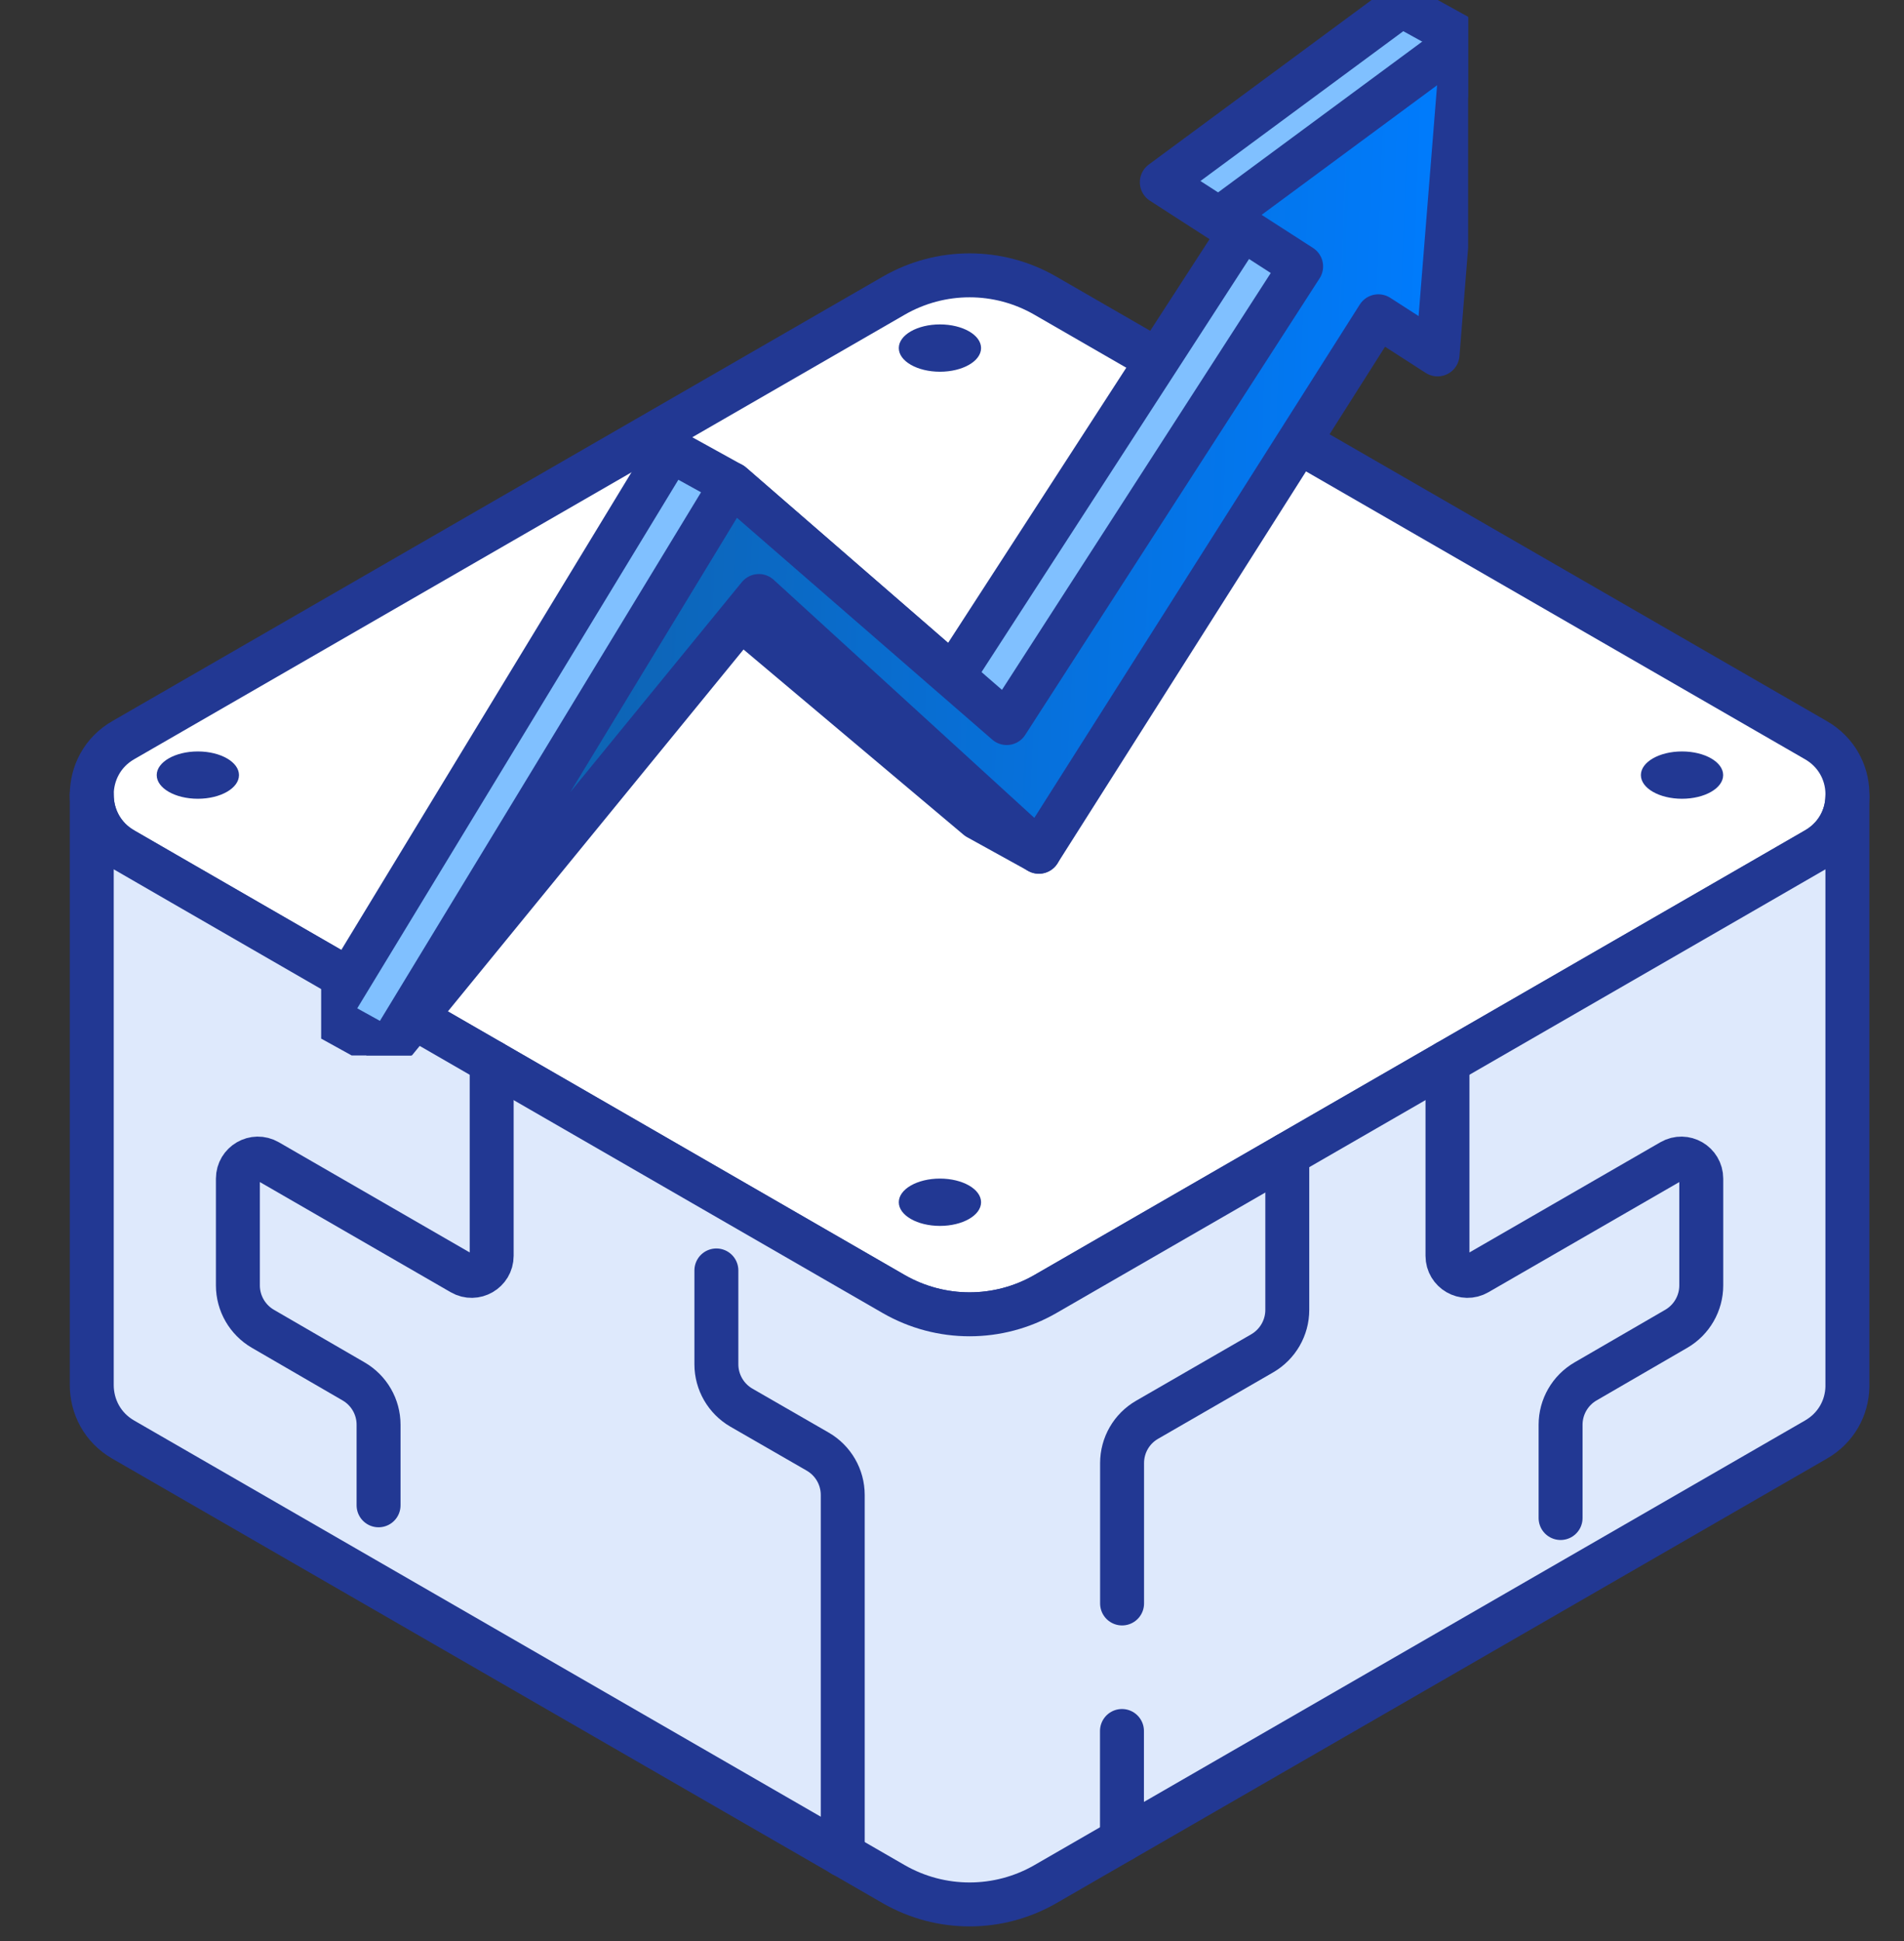 <svg xmlns="http://www.w3.org/2000/svg" width="52" height="53" viewBox="0 0 52 53" fill="none"><rect x="0" y="0" width="52" height="53" fill="#333333" stroke="none"/><path d="M50.454 21.646V21.758C50.442 22.322 50.15 22.876 49.592 23.195L47.998 24.115L28.549 35.334C27.268 36.071 25.692 36.071 24.409 35.334L4.962 24.115L3.368 23.195C2.791 22.864 2.506 22.284 2.506 21.702C2.506 21.12 2.791 20.54 3.368 20.209L24.409 8.073C25.692 7.333 27.268 7.333 28.549 8.073L49.592 20.209C50.15 20.528 50.442 21.085 50.454 21.646Z" fill="white" stroke="#223893" stroke-width="1.2" stroke-linecap="round" stroke-linejoin="round"></path><path d="M50.454 21.758V37.871C50.442 38.435 50.15 38.989 49.592 39.309L28.549 51.447C27.268 52.184 25.692 52.184 24.409 51.447L3.368 39.309C2.791 38.977 2.506 38.398 2.506 37.815V21.702C2.506 22.285 2.791 22.864 3.368 23.195L4.962 24.116L24.409 35.334C25.692 36.071 27.268 36.071 28.549 35.334L47.998 24.116L49.592 23.195C50.15 22.876 50.442 22.322 50.454 21.758Z" fill="#DEE9FC" stroke="#223893" stroke-width="1.2" stroke-linecap="round" stroke-linejoin="round"></path><path d="M39.532 28.998V34.29C39.532 34.711 39.988 34.974 40.351 34.764L45.645 31.709C46.011 31.498 46.463 31.762 46.463 32.183V35.098C46.463 35.585 46.203 36.037 45.781 36.282L43.303 37.719C42.882 37.964 42.621 38.413 42.621 38.903V41.449" stroke="#223893" stroke-width="1.2" stroke-linecap="round" stroke-linejoin="round"></path><path d="M13.428 28.998V34.29C13.428 34.711 12.972 34.974 12.609 34.764L7.316 31.709C6.95 31.498 6.497 31.762 6.497 32.183V35.098C6.497 35.585 6.758 36.037 7.179 36.282L9.657 37.719C10.079 37.964 10.339 38.413 10.339 38.903V41.102" stroke="#223893" stroke-width="1.2" stroke-linecap="round" stroke-linejoin="round"></path><path d="M30.642 47.264V50.239" stroke="#223893" stroke-width="1.2" stroke-linecap="round" stroke-linejoin="round"></path><path d="M35.157 31.523V35.767C35.157 36.254 34.896 36.706 34.474 36.951L31.327 38.767C30.905 39.011 30.645 39.46 30.645 39.95V43.782" stroke="#223893" stroke-width="1.2" stroke-linecap="round" stroke-linejoin="round"></path><path d="M19.565 34.689V37.251C19.565 37.738 19.825 38.19 20.247 38.435L22.334 39.637C22.756 39.882 23.016 40.331 23.016 40.82V50.648" stroke="#223893" stroke-width="1.2" stroke-linecap="round" stroke-linejoin="round"></path><path d="M25.671 10.15C26.291 10.15 26.794 9.861 26.794 9.504C26.794 9.147 26.291 8.858 25.671 8.858C25.05 8.858 24.547 9.147 24.547 9.504C24.547 9.861 25.05 10.15 25.671 10.15Z" fill="#223893"></path><path d="M25.671 33.473C26.291 33.473 26.794 33.184 26.794 32.827C26.794 32.47 26.291 32.181 25.671 32.181C25.05 32.181 24.547 32.47 24.547 32.827C24.547 33.184 25.05 33.473 25.671 33.473Z" fill="#223893"></path><path d="M45.937 21.81C46.558 21.81 47.061 21.521 47.061 21.164C47.061 20.807 46.558 20.518 45.937 20.518C45.317 20.518 44.814 20.807 44.814 21.164C44.814 21.521 45.317 21.81 45.937 21.81Z" fill="#223893"></path><path d="M5.403 21.81C6.024 21.81 6.527 21.521 6.527 21.164C6.527 20.807 6.024 20.518 5.403 20.518C4.783 20.518 4.28 20.807 4.28 21.164C4.28 21.521 4.783 21.81 5.403 21.81Z" fill="#223893"></path><g clip-path="url(#clip0_611_1185)"><path d="M38.278 0.141L31.73 4.976L33.864 6.352L26.023 18.457L19.983 13.219L18.313 12.296L8.919 27.755L10.59 28.678L19.417 16.201L26.701 22.333L28.372 23.256L35.976 7.711L37.593 8.752L39.951 1.064L38.28 0.141H38.278Z" fill="#80C0FF" stroke="#223893" stroke-width="1.2" stroke-linecap="round" stroke-linejoin="round"></path><path d="M39.948 1.065L33.401 5.9L35.535 7.275L27.494 19.743L19.983 13.219L10.59 28.678L20.725 16.274L28.372 23.257L37.644 8.636L39.261 9.677L39.951 1.067L39.948 1.065Z" fill="url(#paint0_linear_611_1185)" stroke="#223893" stroke-width="1.2" stroke-linecap="round" stroke-linejoin="round"></path></g><defs><linearGradient id="paint0_linear_611_1185" x1="11.466" y1="6.78" x2="39.072" y2="7.897" gradientUnits="userSpaceOnUse"><stop stop-color="#115FA4"></stop><stop offset="1" stop-color="#007BFC"></stop></linearGradient><clipPath id="clip0_611_1185"><rect width="31.325" height="28.819" fill="white" transform="translate(8.771)"></rect></clipPath></defs></svg>